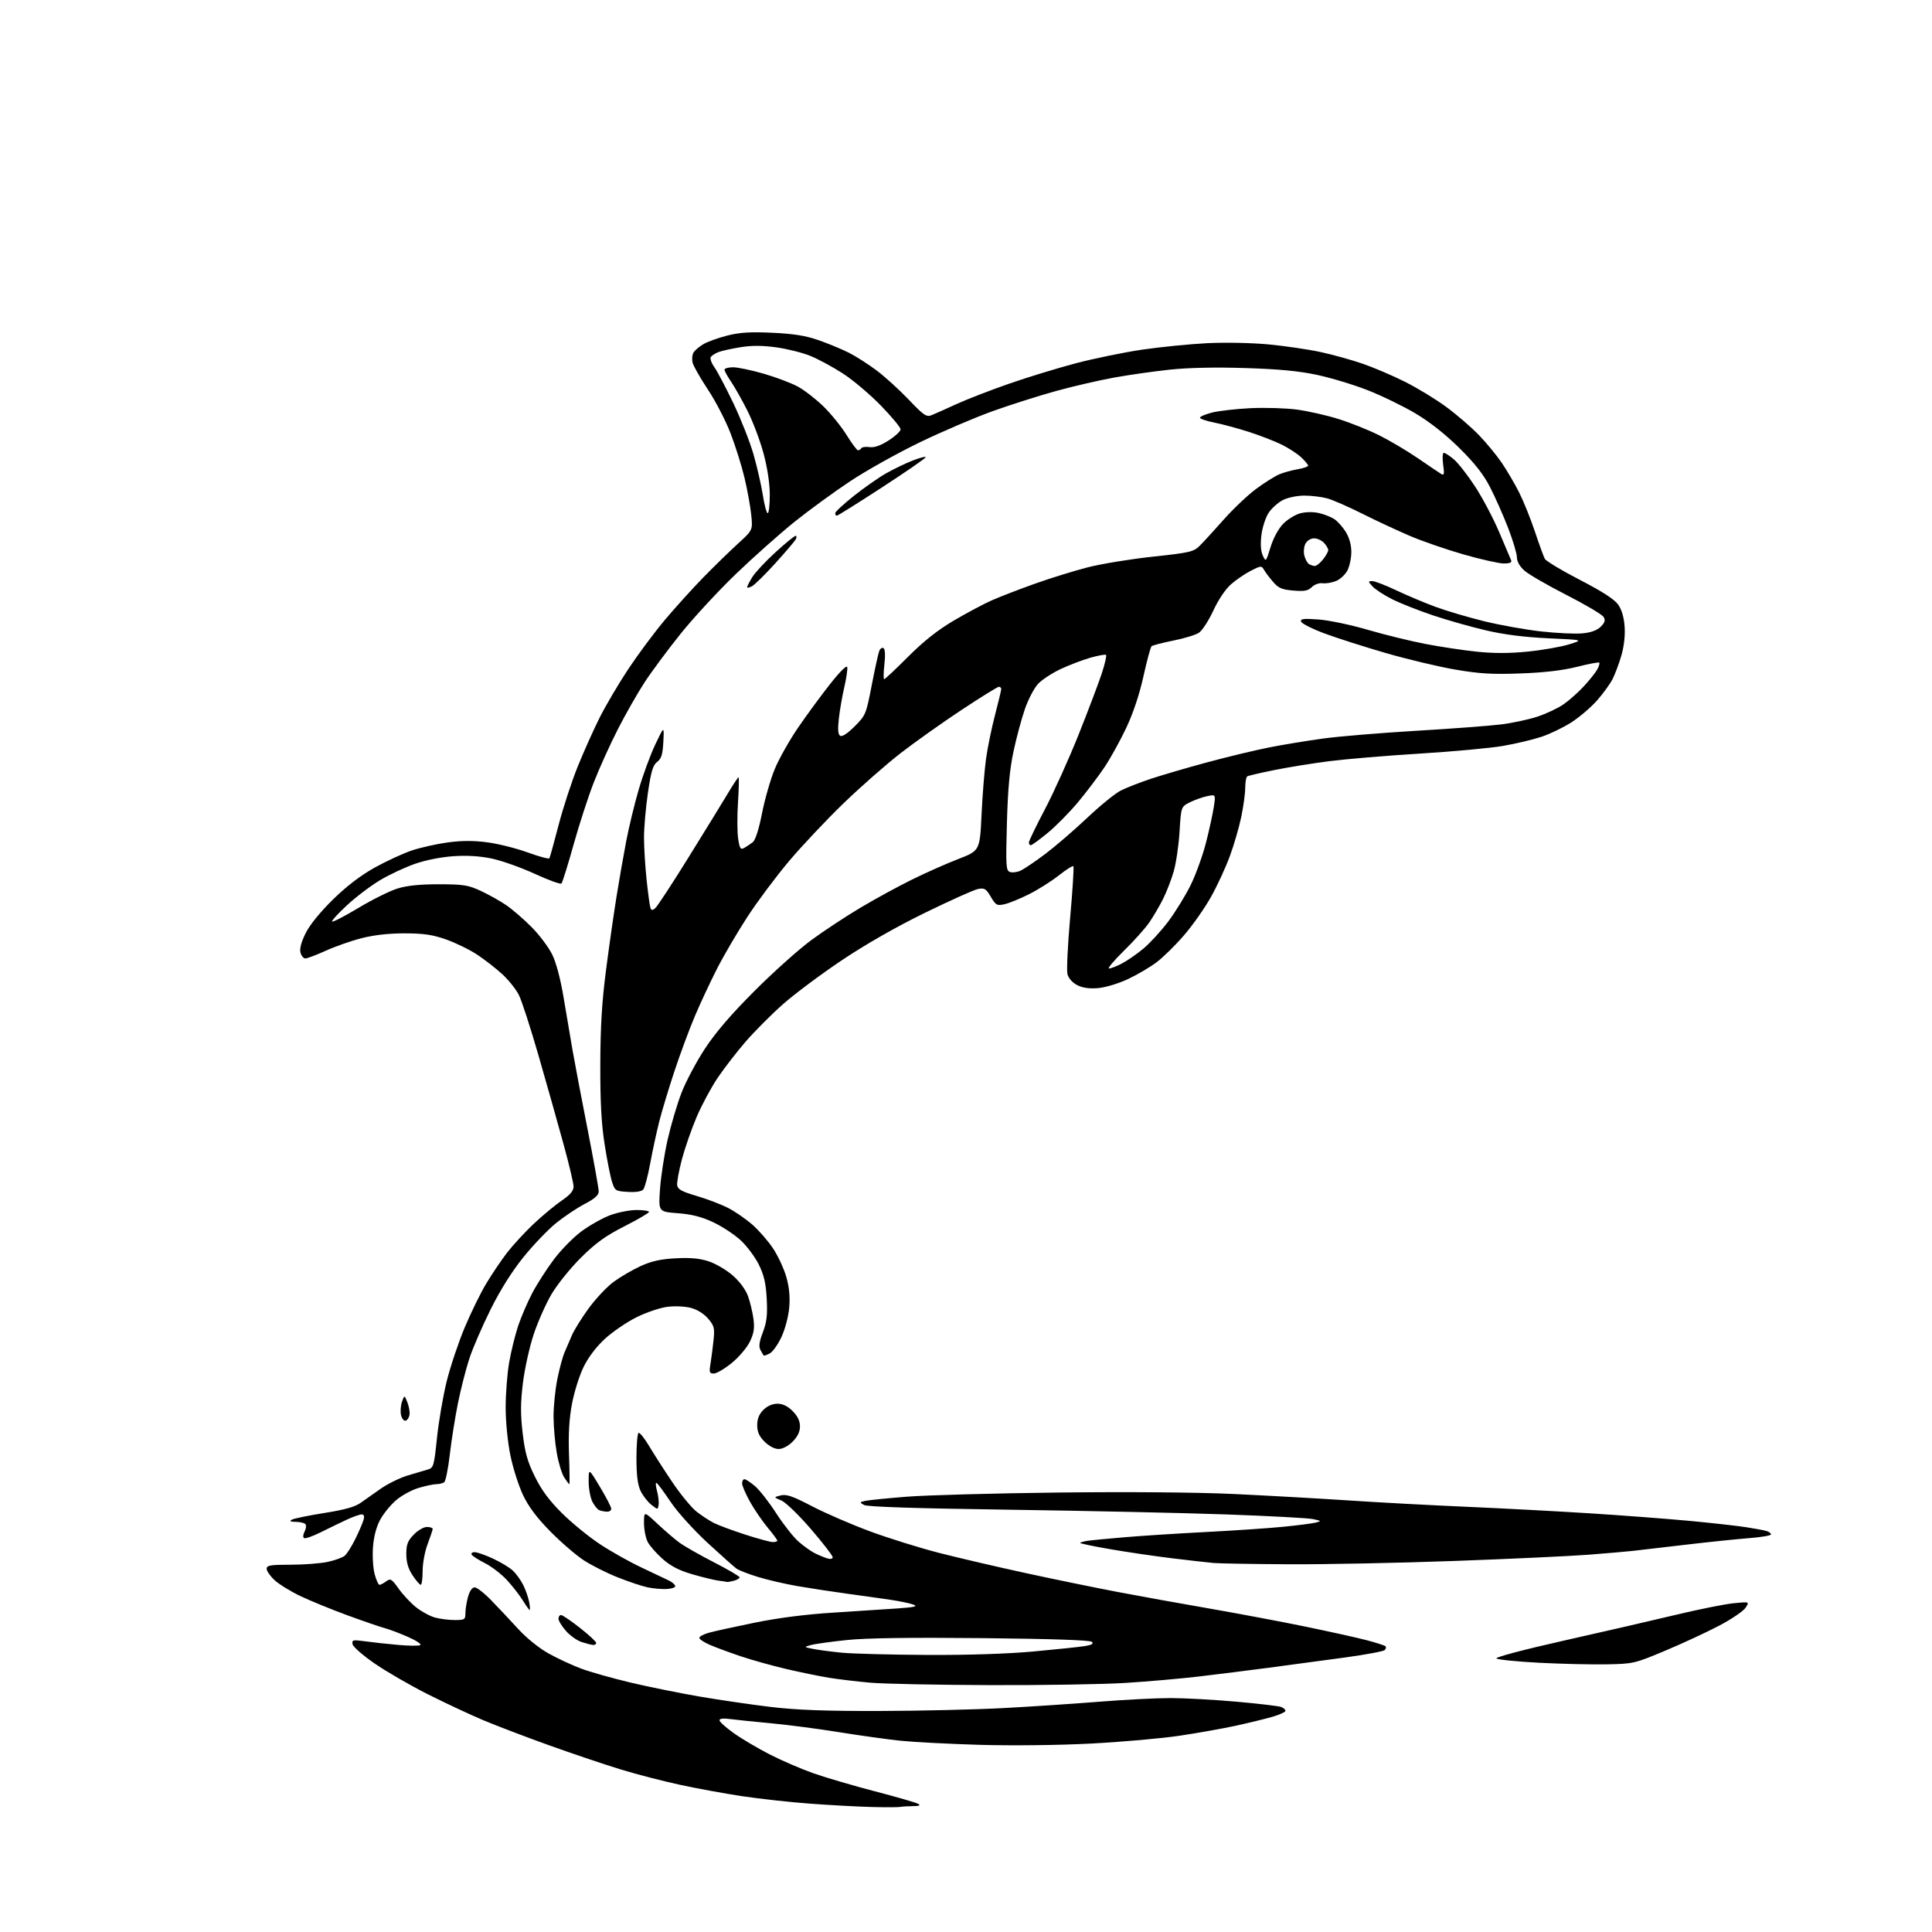<?xml version="1.0" encoding="UTF-8" standalone="no"?>
<svg 
  version="1.1" 
  xmlns="http://www.w3.org/2000/svg" 
  xmlns:xlink="http://www.w3.org/1999/xlink" 
  xmlns:svg="http://www.w3.org/2000/svg"
  xmlns:rdf="http://www.w3.org/1999/02/22-rdf-syntax-ns#"
  xmlns:cc="http://creativecommons.org/ns#"
  xmlns:dc="http://purl.org/dc/elements/1.1/"
  viewBox="0 0 768 768"
  width="768"
  height="768"
>
<style>svg {background-color: white; }</style>"
<path stroke="none" fill="black" fill-rule="evenodd" d="M357.83,718.28C357.10,718.44 352.00,718.45 346.50,718.31C341.00,718.17 329.98,717.57 322.00,716.98C314.02,716.39 301.88,715.05 295.00,714.01C288.12,712.97 277.10,710.96 270.50,709.53C263.90,708.11 253.32,705.38 247.00,703.46C240.68,701.53 227.85,697.22 218.50,693.86C209.15,690.51 197.22,685.96 192.00,683.76C186.78,681.56 176.88,676.92 170.00,673.46C163.12,669.99 153.68,664.54 149.01,661.33C144.34,658.12 140.36,654.65 140.16,653.61C139.83,651.87 140.24,651.78 145.15,652.45C148.09,652.86 154.00,653.50 158.28,653.88C162.56,654.27 166.52,654.30 167.08,653.95C167.64,653.60 165.49,652.16 162.30,650.75C159.11,649.33 154.93,647.75 153.00,647.23C151.07,646.71 144.32,644.39 138.00,642.07C131.68,639.75 123.30,636.32 119.39,634.45C115.47,632.58 110.86,629.74 109.14,628.13C107.41,626.52 106.00,624.48 106.00,623.60C106.00,622.25 107.46,622.00 115.45,622.00C120.65,622.00 127.29,621.50 130.20,620.89C133.12,620.28 136.22,619.14 137.09,618.37C137.97,617.60 139.84,614.62 141.26,611.74C142.68,608.86 144.13,605.49 144.49,604.25C144.94,602.69 144.71,602.00 143.76,602.00C143.00,602.00 140.38,602.92 137.94,604.05C135.50,605.18 130.86,607.43 127.63,609.04C124.41,610.65 121.37,611.73 120.88,611.43C120.38,611.12 120.45,610.02 121.04,608.92C121.62,607.84 121.82,606.52 121.49,605.98C121.15,605.44 119.45,604.99 117.69,604.97C115.43,604.95 114.94,604.69 116.00,604.09C116.83,603.63 122.61,602.44 128.86,601.45C136.98,600.17 141.11,599.01 143.36,597.40C145.09,596.16 148.76,593.58 151.53,591.66C154.30,589.75 159.02,587.45 162.03,586.54C165.04,585.64 168.62,584.58 169.98,584.18C172.35,583.50 172.53,582.91 173.72,571.48C174.41,564.89 176.16,554.77 177.59,549.00C179.03,543.23 182.22,533.69 184.68,527.81C187.14,521.93 190.99,514.06 193.24,510.31C195.48,506.56 199.22,501.02 201.54,498.00C203.87,494.98 208.64,489.80 212.14,486.50C215.65,483.20 220.66,479.05 223.26,477.27C226.66,474.96 228.00,473.37 228.00,471.69C228.00,470.39 226.22,462.85 224.04,454.92C221.87,446.99 217.44,431.27 214.19,420.00C210.95,408.73 207.37,397.68 206.23,395.46C205.10,393.23 202.16,389.56 199.70,387.29C197.25,385.03 192.77,381.54 189.76,379.54C186.75,377.54 181.18,374.81 177.39,373.47C171.96,371.56 168.47,371.04 160.91,371.02C154.66,371.01 148.70,371.67 143.82,372.92C139.69,373.97 133.26,376.22 129.52,377.92C125.78,379.61 122.12,381.00 121.38,381.00C120.64,381.00 119.77,379.93 119.44,378.62C119.05,377.07 119.79,374.37 121.54,370.87C123.19,367.58 127.41,362.40 132.43,357.50C137.87,352.18 143.45,347.93 149.06,344.82C153.70,342.25 160.34,339.20 163.80,338.04C167.27,336.89 173.68,335.46 178.05,334.87C183.66,334.12 188.31,334.11 193.86,334.86C198.19,335.44 205.38,337.25 209.85,338.89C214.32,340.52 218.16,341.55 218.39,341.18C218.61,340.80 220.26,334.88 222.04,328.02C223.82,321.15 227.25,310.66 229.66,304.70C232.07,298.74 236.01,289.96 238.41,285.18C240.82,280.41 245.91,271.77 249.73,266.00C253.56,260.23 260.08,251.45 264.23,246.50C268.39,241.55 275.32,233.89 279.64,229.47C283.96,225.06 290.14,219.03 293.37,216.09C299.25,210.73 299.25,210.73 298.62,204.61C298.27,201.25 297.08,194.68 295.97,190.00C294.87,185.32 292.37,177.35 290.42,172.29C288.47,167.22 284.42,159.38 281.41,154.87C278.41,150.36 275.67,145.55 275.33,144.18C274.99,142.81 275.16,140.97 275.71,140.10C276.26,139.22 278.03,137.73 279.64,136.79C281.25,135.84 285.48,134.32 289.03,133.41C294.00,132.14 298.17,131.87 307.00,132.28C315.59,132.68 320.27,133.43 325.50,135.26C329.35,136.61 334.76,138.86 337.51,140.25C340.27,141.65 345.22,144.82 348.52,147.30C351.81,149.77 357.54,154.99 361.25,158.88C367.13,165.06 368.27,165.84 370.24,165.07C371.48,164.58 375.89,162.62 380.03,160.71C384.17,158.81 393.62,155.14 401.03,152.56C408.44,149.98 420.44,146.31 427.69,144.40C434.95,142.49 446.80,140.06 454.04,138.99C461.28,137.93 472.89,136.78 479.85,136.42C487.12,136.06 497.58,136.27 504.43,136.92C510.99,137.55 520.27,138.92 525.05,139.96C529.84,141.00 537.29,143.07 541.62,144.56C545.96,146.05 553.53,149.28 558.46,151.75C563.39,154.21 570.81,158.73 574.96,161.80C579.11,164.86 584.92,169.87 587.87,172.93C590.83,175.99 594.93,180.97 596.99,184.00C599.04,187.03 602.15,192.32 603.89,195.78C605.63,199.23 608.44,206.21 610.14,211.28C611.83,216.35 613.61,221.23 614.08,222.13C614.56,223.03 620.81,226.79 627.98,230.49C636.79,235.03 641.73,238.22 643.21,240.29C644.65,242.31 645.54,245.32 645.81,249.05C646.07,252.60 645.58,256.92 644.52,260.58C643.58,263.80 642.00,268.03 641.01,269.97C640.02,271.91 637.25,275.72 634.86,278.43C632.47,281.14 627.90,285.05 624.70,287.12C621.50,289.18 616.10,291.79 612.69,292.91C609.29,294.03 602.45,295.65 597.50,296.51C592.55,297.37 577.70,298.74 564.50,299.56C551.30,300.37 535.10,301.73 528.50,302.57C521.90,303.41 512.03,305.00 506.56,306.11C501.10,307.21 496.26,308.34 495.81,308.62C495.37,308.89 495.00,310.91 495.00,313.10C495.00,315.29 494.30,320.48 493.44,324.64C492.58,328.79 490.53,335.86 488.88,340.34C487.23,344.83 483.86,352.12 481.38,356.55C478.90,360.98 474.09,367.83 470.68,371.77C467.28,375.72 462.35,380.57 459.73,382.54C457.10,384.51 451.95,387.53 448.29,389.25C444.56,390.99 439.34,392.56 436.47,392.79C432.96,393.08 430.33,392.70 428.18,391.59C426.28,390.61 424.75,388.87 424.33,387.23C423.95,385.73 424.44,375.58 425.41,364.68C426.39,353.78 426.96,344.62 426.68,344.34C426.39,344.06 423.78,345.71 420.88,348.00C417.97,350.30 412.65,353.66 409.05,355.47C405.45,357.27 401.04,359.07 399.26,359.45C396.29,360.10 395.84,359.85 393.86,356.48C391.95,353.25 391.34,352.88 388.74,353.40C387.12,353.73 377.63,357.99 367.65,362.87C356.17,368.48 343.99,375.44 334.50,381.81C326.25,387.35 315.78,395.17 311.24,399.19C306.69,403.21 300.05,409.88 296.47,414.00C292.90,418.12 287.86,424.63 285.28,428.46C282.71,432.28 278.95,439.26 276.95,443.96C274.94,448.66 272.30,456.24 271.08,460.80C269.87,465.37 269.02,470.03 269.19,471.17C269.43,472.80 271.08,473.70 277.00,475.43C281.12,476.64 286.75,478.79 289.50,480.21C292.25,481.63 296.59,484.64 299.15,486.89C301.71,489.15 305.38,493.37 307.31,496.28C309.24,499.19 311.59,504.22 312.53,507.46C313.70,511.47 314.09,515.35 313.75,519.57C313.46,523.13 312.17,528.13 310.72,531.30C309.33,534.34 307.21,537.35 306.01,538.00C304.81,538.64 303.71,539.01 303.56,538.83C303.42,538.65 302.84,537.66 302.29,536.63C301.55,535.26 301.81,533.38 303.24,529.63C304.79,525.59 305.12,522.77 304.79,516.39C304.47,510.19 303.74,506.98 301.67,502.75C300.18,499.71 296.91,495.33 294.41,493.02C291.91,490.72 286.99,487.48 283.47,485.84C278.86,483.68 274.95,482.69 269.41,482.27C261.73,481.69 261.73,481.69 262.37,472.60C262.73,467.59 264.09,458.77 265.40,453.00C266.71,447.23 269.19,438.86 270.90,434.41C272.62,429.96 276.80,422.08 280.19,416.91C284.41,410.46 290.63,403.22 299.93,393.92C307.39,386.44 317.55,377.35 322.50,373.71C327.45,370.08 336.21,364.29 341.97,360.87C347.72,357.44 356.89,352.43 362.34,349.74C367.79,347.04 376.13,343.33 380.87,341.50C389.50,338.16 389.50,338.16 390.18,323.83C390.55,315.95 391.36,305.90 391.98,301.50C392.60,297.10 394.21,289.30 395.55,284.16C396.90,279.02 398.00,274.41 398.00,273.91C398.00,273.41 397.58,273.00 397.08,273.00C396.57,273.00 389.93,277.11 382.33,282.14C374.72,287.17 363.82,294.90 358.10,299.32C352.39,303.74 342.12,312.76 335.30,319.35C328.47,325.95 318.69,336.33 313.56,342.42C308.43,348.52 301.01,358.45 297.08,364.50C293.15,370.55 287.74,379.77 285.07,385.00C282.40,390.23 278.40,398.77 276.19,404.00C273.98,409.23 270.32,419.10 268.06,425.94C265.80,432.78 263.08,441.78 262.03,445.94C260.98,450.10 259.38,457.55 258.46,462.50C257.55,467.45 256.32,472.08 255.74,472.80C255.06,473.63 252.86,473.99 249.59,473.80C244.69,473.51 244.45,473.36 243.29,469.80C242.63,467.76 241.29,461.01 240.33,454.80C239.05,446.60 238.59,437.88 238.63,423.00C238.68,407.94 239.29,397.99 240.92,385.50C242.13,376.15 244.00,363.10 245.06,356.50C246.12,349.90 247.86,339.97 248.92,334.43C249.97,328.89 252.21,319.63 253.90,313.86C255.58,308.09 258.54,300.02 260.49,295.93C264.02,288.50 264.02,288.50 263.69,294.86C263.42,299.92 262.92,301.56 261.24,302.86C259.54,304.17 258.81,306.61 257.56,315.13C256.70,320.97 256.00,328.98 256.00,332.92C256.00,336.86 256.47,344.45 257.04,349.79C257.61,355.13 258.29,360.11 258.55,360.86C258.92,361.94 259.33,361.97 260.47,361.02C261.27,360.36 267.27,351.20 273.80,340.66C280.34,330.12 287.37,318.69 289.42,315.25C291.47,311.81 293.34,309.00 293.58,309.00C293.82,309.00 293.72,313.42 293.37,318.83C293.01,324.24 293.04,330.76 293.42,333.33C294.02,337.32 294.37,337.87 295.81,337.08C296.74,336.56 298.26,335.55 299.20,334.82C300.29,333.97 301.63,329.81 302.93,323.22C304.05,317.56 306.34,309.63 308.02,305.60C309.70,301.57 313.87,294.18 317.29,289.19C320.70,284.20 326.43,276.42 330.00,271.89C334.00,266.83 336.62,264.26 336.80,265.21C336.96,266.06 336.44,269.62 335.63,273.13C334.81,276.63 333.84,282.25 333.46,285.62C332.97,290.01 333.12,291.95 334.00,292.50C334.76,292.97 336.91,291.56 339.73,288.75C344.13,284.35 344.29,283.94 346.53,272.37C347.79,265.84 349.14,259.72 349.52,258.76C349.90,257.80 350.66,257.29 351.22,257.64C351.84,258.02 351.97,260.52 351.56,264.13C351.20,267.36 351.16,270.00 351.48,270.00C351.79,270.00 356.09,265.97 361.01,261.04C367.26,254.79 372.78,250.43 379.24,246.63C384.33,243.64 391.11,240.03 394.31,238.62C397.50,237.21 405.15,234.26 411.31,232.06C417.46,229.86 426.92,226.93 432.32,225.54C437.72,224.16 449.36,222.24 458.19,221.29C472.97,219.71 474.46,219.36 476.88,216.97C478.32,215.55 482.63,210.85 486.45,206.54C490.27,202.23 496.10,196.71 499.41,194.28C502.72,191.84 506.84,189.26 508.56,188.54C510.29,187.82 513.57,186.91 515.85,186.53C518.13,186.14 520.00,185.50 520.00,185.10C520.00,184.70 518.76,183.21 517.25,181.79C515.74,180.38 512.25,178.10 509.50,176.75C506.75,175.39 500.90,173.12 496.50,171.70C492.10,170.29 485.91,168.62 482.75,167.99C479.59,167.37 477.00,166.49 477.00,166.05C477.00,165.60 479.14,164.69 481.75,164.01C484.36,163.34 491.23,162.55 497.01,162.26C502.79,161.98 511.14,162.23 515.55,162.82C519.97,163.41 527.39,165.09 532.04,166.55C536.69,168.00 543.92,170.89 548.09,172.96C552.27,175.03 559.23,179.15 563.56,182.11C567.89,185.08 572.08,187.90 572.87,188.39C574.07,189.13 574.21,188.51 573.67,184.64C573.32,182.07 573.44,180.00 573.94,180.00C574.44,180.00 576.23,181.16 577.91,182.58C579.60,184.00 583.39,188.84 586.33,193.33C589.27,197.82 593.60,206.00 595.94,211.50C598.29,217.00 600.43,222.06 600.71,222.75C601.05,223.60 600.14,224.00 597.82,224.00C595.95,224.00 588.81,222.40 581.96,220.45C575.11,218.49 565.42,215.15 560.43,213.02C555.44,210.89 546.89,206.90 541.43,204.16C535.97,201.41 529.70,198.68 527.50,198.09C525.30,197.50 521.25,197.01 518.50,197.01C515.73,197.00 511.95,197.78 510.02,198.75C508.11,199.71 505.55,201.99 504.34,203.80C503.12,205.62 501.82,209.59 501.44,212.63C500.99,216.27 501.17,219.07 501.98,220.83C503.19,223.46 503.24,223.42 505.07,217.47C506.19,213.86 508.19,210.16 510.08,208.23C511.81,206.46 514.86,204.58 516.86,204.05C519.03,203.47 522.03,203.43 524.27,203.94C526.35,204.41 529.11,205.50 530.41,206.35C531.71,207.20 533.76,209.50 534.97,211.45C536.36,213.70 537.17,216.62 537.17,219.39C537.17,221.80 536.48,225.11 535.63,226.75C534.79,228.38 532.76,230.27 531.14,230.94C529.51,231.62 527.09,232.02 525.75,231.85C524.37,231.67 522.53,232.32 521.48,233.37C520.00,234.85 518.56,235.13 514.15,234.76C509.60,234.39 508.22,233.80 506.08,231.32C504.66,229.67 503.03,227.52 502.47,226.53C501.48,224.82 501.23,224.84 497.24,226.88C494.94,228.05 491.39,230.47 489.35,232.26C487.13,234.20 484.31,238.40 482.30,242.75C480.45,246.73 477.88,250.69 476.58,251.54C475.29,252.39 470.69,253.79 466.36,254.65C462.04,255.52 458.17,256.53 457.76,256.90C457.36,257.27 455.90,262.67 454.52,268.91C452.91,276.18 450.44,283.55 447.63,289.49C445.22,294.58 441.32,301.62 438.96,305.12C436.60,308.63 431.93,314.79 428.58,318.82C425.24,322.84 419.80,328.36 416.50,331.07C413.21,333.78 410.17,336.00 409.75,336.00C409.34,336.00 409.00,335.50 409.00,334.89C409.00,334.29 411.88,328.32 415.40,321.64C418.91,314.97 424.93,301.62 428.77,292.00C432.61,282.38 436.75,271.43 437.98,267.69C439.20,263.94 439.97,260.63 439.68,260.34C439.39,260.05 436.53,260.57 433.32,261.49C430.12,262.42 424.80,264.45 421.50,266.02C418.20,267.58 414.24,270.18 412.70,271.79C411.16,273.40 408.79,277.89 407.44,281.77C406.09,285.66 404.04,293.26 402.89,298.67C401.36,305.80 400.64,313.64 400.26,327.23C399.79,344.21 399.90,346.02 401.43,346.61C402.37,346.97 404.28,346.74 405.68,346.10C407.08,345.46 411.51,342.47 415.52,339.45C419.53,336.43 427.01,329.99 432.15,325.13C437.29,320.27 443.30,315.38 445.50,314.27C447.70,313.16 453.06,311.06 457.40,309.61C461.75,308.16 471.87,305.20 479.90,303.03C487.93,300.86 499.02,298.19 504.54,297.11C510.06,296.02 519.74,294.43 526.04,293.57C532.34,292.71 548.98,291.33 563.00,290.50C577.02,289.67 592.15,288.53 596.62,287.98C601.09,287.43 607.59,286.04 611.07,284.90C614.55,283.76 619.23,281.56 621.47,280.02C623.71,278.48 627.40,275.21 629.66,272.75C631.92,270.30 634.31,267.29 634.97,266.06C635.62,264.83 635.97,263.63 635.73,263.39C635.49,263.16 631.51,263.91 626.90,265.07C621.25,266.50 613.92,267.36 604.50,267.70C593.20,268.12 588.18,267.83 578.50,266.17C571.90,265.04 559.46,262.08 550.87,259.59C542.27,257.10 531.28,253.59 526.45,251.78C521.62,249.98 517.46,247.87 517.20,247.11C516.83,245.98 518.10,245.82 524.12,246.25C528.18,246.54 536.95,248.38 543.61,250.33C550.27,252.28 560.61,254.82 566.59,255.97C572.57,257.13 581.85,258.52 587.21,259.07C593.90,259.76 600.27,259.74 607.45,259.00C613.22,258.42 620.54,257.13 623.72,256.15C629.50,254.37 629.50,254.37 615.50,253.73C606.16,253.30 597.95,252.27 590.85,250.62C585.00,249.26 575.47,246.57 569.68,244.63C563.89,242.69 556.53,239.78 553.33,238.16C550.12,236.54 546.64,234.27 545.60,233.11C543.78,231.10 543.78,231.00 545.51,231.00C546.51,231.00 550.74,232.62 554.91,234.61C559.09,236.59 566.10,239.55 570.50,241.18C574.90,242.81 583.69,245.41 590.02,246.96C596.36,248.51 606.59,250.34 612.76,251.02C618.93,251.70 626.27,252.04 629.07,251.77C632.48,251.44 634.88,250.56 636.32,249.12C637.98,247.46 638.24,246.58 637.44,245.24C636.87,244.28 630.23,240.35 622.69,236.50C615.14,232.65 607.63,228.30 605.99,226.84C604.10,225.16 603.00,223.21 603.00,221.55C603.00,220.11 601.42,214.84 599.50,209.85C597.57,204.86 594.33,197.56 592.31,193.64C589.67,188.51 586.20,184.10 580.01,178.00C574.47,172.54 568.23,167.63 562.53,164.26C557.66,161.38 549.14,157.25 543.59,155.08C538.04,152.91 529.00,150.18 523.50,149.01C516.31,147.48 508.25,146.71 494.83,146.30C482.84,145.93 472.10,146.17 464.83,146.96C458.60,147.63 448.77,149.03 443.00,150.07C437.23,151.10 426.87,153.49 419.99,155.38C413.12,157.27 401.64,160.91 394.49,163.48C387.35,166.05 374.30,171.64 365.50,175.90C356.70,180.16 344.31,187.08 337.98,191.29C331.64,195.49 321.72,202.72 315.93,207.36C310.15,212.00 299.66,221.32 292.63,228.07C285.60,234.82 275.67,245.56 270.57,251.92C265.46,258.29 259.01,266.98 256.23,271.24C253.46,275.49 248.67,283.88 245.61,289.88C242.54,295.87 238.23,305.40 236.03,311.05C233.83,316.69 230.20,327.88 227.96,335.91C225.72,343.93 223.57,350.82 223.19,351.21C222.80,351.60 218.04,349.87 212.62,347.38C207.19,344.88 199.54,342.16 195.62,341.32C190.86,340.31 185.78,339.98 180.30,340.35C175.48,340.67 169.17,341.91 165.00,343.37C161.09,344.73 154.88,347.63 151.19,349.82C147.51,352.00 141.57,356.49 138.00,359.79C134.42,363.09 131.74,366.03 132.02,366.33C132.31,366.63 137.02,364.19 142.50,360.90C147.97,357.62 154.93,354.16 157.97,353.21C161.79,352.03 166.90,351.50 174.50,351.51C184.30,351.53 186.12,351.82 191.22,354.19C194.36,355.66 198.92,358.23 201.35,359.89C203.77,361.56 208.28,365.47 211.36,368.58C214.44,371.68 218.12,376.58 219.52,379.46C221.10,382.69 222.84,389.25 224.05,396.60C225.14,403.14 226.73,412.55 227.60,417.50C228.46,422.45 231.16,436.62 233.59,449.00C236.02,461.38 238.00,472.44 238.00,473.58C238.00,475.10 236.47,476.47 232.43,478.58C229.36,480.19 224.24,483.62 221.03,486.21C217.83,488.80 212.01,494.87 208.10,499.71C203.52,505.38 198.88,512.75 195.03,520.50C191.74,527.10 187.95,535.88 186.59,540.00C185.24,544.12 183.20,552.07 182.07,557.65C180.93,563.24 179.47,572.46 178.81,578.15C178.16,583.84 177.15,588.83 176.56,589.23C175.98,589.64 174.57,589.98 173.43,589.98C172.29,589.99 169.12,590.66 166.39,591.48C163.65,592.29 159.63,594.48 157.46,596.35C155.28,598.21 152.43,601.71 151.13,604.12C149.60,606.93 148.58,610.82 148.27,615.00C148.00,618.58 148.29,623.41 148.93,625.75C149.56,628.09 150.42,630.00 150.85,630.00C151.27,630.00 152.47,629.38 153.51,628.61C155.24,627.35 155.69,627.61 158.48,631.54C160.17,633.92 163.28,637.24 165.40,638.92C167.51,640.60 170.87,642.43 172.87,642.98C174.87,643.54 178.41,643.99 180.75,643.99C184.72,644.00 185.00,643.82 185.01,641.25C185.01,639.74 185.48,636.81 186.05,634.75C186.70,632.41 187.70,631.00 188.70,631.00C189.58,631.00 192.60,633.37 195.40,636.27C198.21,639.17 203.01,644.27 206.07,647.62C209.30,651.15 214.33,655.20 218.07,657.28C221.61,659.25 227.43,661.95 231.00,663.29C234.57,664.63 243.37,667.11 250.54,668.82C257.71,670.52 270.08,673.03 278.04,674.40C285.99,675.76 298.80,677.63 306.50,678.55C316.77,679.77 328.27,680.19 349.69,680.14C365.75,680.10 387.80,679.58 398.69,679.00C409.59,678.42 426.75,677.28 436.83,676.47C446.91,675.66 459.73,675.01 465.33,675.01C470.92,675.02 482.70,675.66 491.50,676.45C500.30,677.23 508.29,678.17 509.25,678.54C510.21,678.91 511.00,679.60 511.00,680.08C511.00,680.55 508.64,681.63 505.75,682.47C502.86,683.30 496.31,684.90 491.18,686.02C486.06,687.13 475.96,688.93 468.75,690.00C461.54,691.07 445.71,692.47 433.57,693.10C420.81,693.76 402.22,693.97 389.50,693.60C377.40,693.25 363.23,692.51 358.00,691.97C352.77,691.43 341.75,689.89 333.50,688.56C325.25,687.23 313.10,685.64 306.50,685.03C299.90,684.42 292.59,683.67 290.25,683.35C287.56,682.98 286.00,683.16 286.00,683.83C286.00,684.41 288.51,686.69 291.58,688.88C294.64,691.08 301.06,694.88 305.83,697.34C310.60,699.79 318.49,703.20 323.36,704.91C328.23,706.62 339.25,709.85 347.84,712.09C356.42,714.32 364.14,716.56 364.98,717.05C366.07,717.69 365.46,717.95 362.83,717.97C360.81,717.99 358.56,718.13 357.83,718.28zM393.50,669.86C372.60,669.79 351.23,669.35 346.00,668.90C340.77,668.44 333.35,667.55 329.50,666.93C325.65,666.30 318.00,664.73 312.50,663.44C307.00,662.16 298.91,659.89 294.52,658.42C290.13,656.94 284.61,654.91 282.27,653.90C279.92,652.89 278.00,651.63 278.00,651.08C278.00,650.54 279.69,649.62 281.75,649.05C283.81,648.47 292.02,646.67 300.00,645.04C309.49,643.11 320.38,641.72 331.50,641.03C340.85,640.44 352.32,639.69 357.00,639.36C363.62,638.89 364.97,638.56 363.09,637.85C361.77,637.35 357.72,636.50 354.09,635.96C350.47,635.42 342.60,634.31 336.60,633.50C330.61,632.68 321.73,631.32 316.86,630.48C312.00,629.63 304.98,628.00 301.27,626.85C297.55,625.71 293.74,624.23 292.80,623.57C291.86,622.91 286.65,618.27 281.22,613.26C275.74,608.19 269.26,601.02 266.64,597.10C264.04,593.23 261.52,589.82 261.04,589.52C260.55,589.22 260.60,590.58 261.14,592.54C261.68,594.51 261.98,597.03 261.81,598.16C261.50,600.20 261.50,600.20 258.88,598.13C257.43,596.99 255.52,594.51 254.63,592.63C253.48,590.20 253.00,586.40 253.00,579.66C253.00,574.41 253.37,569.89 253.82,569.61C254.27,569.33 256.16,571.67 258.02,574.80C259.88,577.94 264.06,584.44 267.31,589.26C270.56,594.07 274.86,599.30 276.86,600.87C278.86,602.44 281.94,604.46 283.69,605.36C285.45,606.26 291.06,608.35 296.15,610.00C301.25,611.65 306.22,613.00 307.21,613.00C308.19,613.00 309.00,612.74 309.00,612.43C309.00,612.12 307.25,609.75 305.11,607.18C302.97,604.61 299.82,599.99 298.11,596.92C296.40,593.85 295.00,590.59 295.00,589.67C295.00,588.75 295.42,588.00 295.92,588.00C296.43,588.00 298.31,589.23 300.10,590.74C301.89,592.24 305.68,597.09 308.53,601.51C311.39,605.93 315.36,610.99 317.37,612.75C319.38,614.52 322.26,616.59 323.76,617.35C325.27,618.12 327.51,619.06 328.75,619.44C330.17,619.88 331.00,619.72 331.00,619.00C331.00,618.38 327.11,613.35 322.35,607.82C317.53,602.22 312.33,597.20 310.60,596.47C307.50,595.17 307.50,595.17 310.34,594.45C312.63,593.88 315.08,594.73 322.89,598.80C328.23,601.58 338.65,606.08 346.05,608.81C353.45,611.54 365.80,615.38 373.50,617.35C381.20,619.32 396.73,622.94 408.00,625.38C419.27,627.83 435.70,631.20 444.50,632.87C453.30,634.54 469.73,637.51 481.00,639.46C492.27,641.42 509.38,644.64 519.00,646.62C528.62,648.61 539.57,651.03 543.32,652.02C547.07,653.00 550.42,654.08 550.75,654.42C551.09,654.76 550.95,655.44 550.43,655.94C549.92,656.44 542.75,657.77 534.50,658.90C526.25,660.03 512.75,661.84 504.50,662.93C496.25,664.02 483.65,665.60 476.50,666.44C469.35,667.28 456.30,668.43 447.50,668.98C438.70,669.54 414.40,669.93 393.50,669.86zM638.50,661.60C632.45,661.71 620.35,661.42 611.61,660.96C602.87,660.50 595.33,659.73 594.85,659.25C594.36,658.76 606.03,655.68 621.74,652.15C637.01,648.73 656.92,644.14 666.00,641.96C675.08,639.78 685.42,637.70 688.98,637.33C695.46,636.67 695.46,636.67 693.91,639.08C693.06,640.41 688.34,643.62 683.43,646.21C678.52,648.80 668.88,653.27 662.00,656.15C649.71,661.31 649.32,661.40 638.50,661.60zM368.50,657.86C384.87,657.94 400.58,657.43 410.91,656.48C419.94,655.65 429.08,654.69 431.22,654.35C433.95,653.91 434.81,653.41 434.07,652.67C433.38,651.98 418.39,651.47 390.64,651.18C361.98,650.89 344.53,651.13 336.72,651.93C330.38,652.59 323.90,653.49 322.34,653.93C319.50,654.73 319.50,654.73 323.33,655.49C325.44,655.91 330.61,656.58 334.83,656.99C339.05,657.39 354.20,657.78 368.50,657.86zM235.75,653.90C235.06,653.84 233.02,653.32 231.22,652.74C229.41,652.17 226.60,650.17 224.97,648.31C223.34,646.45 222.00,644.27 222.00,643.47C222.00,642.66 222.46,642.00 223.02,642.00C223.58,642.00 226.96,644.29 230.52,647.09C234.08,649.89 237.00,652.59 237.00,653.09C237.00,653.59 236.44,653.95 235.75,653.90zM210.56,640.00C210.34,640.00 209.13,638.31 207.86,636.25C206.59,634.19 203.76,630.55 201.57,628.16C199.37,625.77 195.46,622.74 192.86,621.43C190.27,620.11 187.86,618.58 187.51,618.02C187.17,617.46 187.70,617.00 188.69,617.01C189.69,617.02 192.97,618.17 196.00,619.58C199.03,620.98 202.56,623.12 203.85,624.32C205.14,625.52 206.99,628.08 207.95,630.00C208.92,631.92 209.99,634.96 210.33,636.75C210.67,638.54 210.77,640.00 210.56,640.00zM265.00,631.66C263.07,631.75 259.70,631.46 257.50,631.01C255.30,630.55 249.94,628.77 245.59,627.04C241.24,625.31 235.16,622.26 232.09,620.26C229.01,618.26 223.04,613.11 218.81,608.82C213.48,603.42 210.14,598.98 207.96,594.41C206.22,590.78 203.95,583.68 202.91,578.65C201.81,573.29 201.02,565.36 201.01,559.50C201.01,554.00 201.64,545.89 202.42,541.47C203.19,537.06 204.81,530.53 206.00,526.97C207.20,523.41 209.71,517.58 211.59,514.00C213.47,510.43 217.34,504.40 220.19,500.61C223.03,496.83 227.99,491.79 231.21,489.43C234.42,487.06 239.53,484.20 242.56,483.06C245.59,481.93 250.31,481.00 253.04,481.00C255.77,481.00 258.00,481.34 258.00,481.75C257.99,482.16 253.61,484.73 248.26,487.45C240.69,491.30 236.83,494.08 230.92,499.95C226.74,504.10 221.47,510.65 219.21,514.50C216.95,518.35 213.76,525.55 212.12,530.50C210.48,535.45 208.57,544.09 207.88,549.69C206.90,557.58 206.88,562.09 207.76,569.65C208.68,577.46 209.65,580.95 212.62,586.96C215.27,592.35 218.35,596.50 223.41,601.53C227.31,605.40 234.10,610.94 238.50,613.84C242.90,616.75 250.32,620.92 255.00,623.11C259.68,625.31 264.59,627.64 265.93,628.30C267.27,628.96 268.39,629.95 268.43,630.50C268.47,631.05 266.93,631.57 265.00,631.66zM167.25,629.99C166.84,629.98 165.38,628.29 164.02,626.24C162.28,623.61 161.53,621.11 161.52,617.82C161.50,613.98 162.03,612.58 164.44,610.07C166.06,608.37 168.41,607.00 169.69,607.00C170.96,607.00 172.00,607.34 172.00,607.75C172.00,608.16 171.10,610.87 170.00,613.76C168.88,616.70 168.00,621.44 168.00,624.51C168.00,627.53 167.66,629.99 167.25,629.99zM289.00,628.84C288.73,628.76 287.15,628.52 285.50,628.31C283.85,628.09 279.22,626.96 275.21,625.80C269.98,624.28 266.66,622.57 263.43,619.73C260.96,617.55 258.27,614.49 257.47,612.94C256.66,611.38 256.00,607.99 256.00,605.40C256.00,600.71 256.00,600.71 261.25,605.64C264.14,608.35 268.07,611.74 270.00,613.16C271.93,614.59 278.11,618.12 283.75,621.01C289.39,623.90 294.00,626.61 294.00,627.02C294.00,627.43 292.99,628.04 291.75,628.37C290.51,628.70 289.27,628.91 289.00,628.84zM512.00,621.82C497.98,621.74 484.70,621.51 482.50,621.32C480.30,621.13 472.88,620.29 466.00,619.45C459.12,618.62 447.98,616.98 441.24,615.81C434.49,614.65 429.15,613.52 429.36,613.30C429.58,613.09 430.82,612.74 432.13,612.52C433.43,612.31 440.12,611.66 447.00,611.08C453.88,610.49 468.50,609.56 479.50,608.99C490.50,608.43 504.23,607.50 510.00,606.93C515.77,606.36 521.62,605.61 523.00,605.26C525.37,604.65 525.31,604.58 522.00,603.87C520.08,603.45 504.55,602.62 487.50,602.01C470.45,601.41 431.52,600.56 400.98,600.13C363.87,599.61 344.81,598.99 343.49,598.26C341.62,597.21 341.64,597.13 344.01,596.61C345.38,596.31 352.80,595.57 360.50,594.96C368.20,594.35 395.20,593.60 420.50,593.31C448.36,592.98 475.96,593.21 490.50,593.89C503.70,594.51 524.17,595.66 536.00,596.44C547.83,597.23 568.98,598.37 583.00,598.97C597.02,599.58 619.08,600.75 632.00,601.57C644.92,602.39 662.70,603.74 671.50,604.56C680.30,605.39 690.42,606.51 694.00,607.07C697.58,607.62 701.29,608.31 702.25,608.60C703.21,608.90 704.00,609.50 704.00,609.95C704.00,610.40 700.06,611.07 695.25,611.44C690.44,611.81 679.08,612.99 670.00,614.06C660.92,615.13 651.48,616.23 649.00,616.51C646.52,616.78 638.65,617.47 631.50,618.02C624.35,618.58 600.27,619.70 578.00,620.51C555.73,621.32 526.02,621.91 512.00,621.82zM241.25,600.92C240.29,600.88 238.93,600.61 238.23,600.33C237.53,600.05 236.29,598.53 235.48,596.96C234.67,595.39 234.00,591.73 234.00,588.85C234.00,583.59 234.00,583.59 238.48,591.05C240.95,595.15 242.97,599.06 242.98,599.75C242.99,600.44 242.21,600.96 241.25,600.92zM226.33,590.00C226.17,590.00 225.26,588.81 224.31,587.35C223.35,585.89 222.01,581.50 221.33,577.60C220.64,573.69 220.06,567.22 220.04,563.21C220.02,559.20 220.70,552.45 221.55,548.21C222.41,543.97 223.71,539.15 224.46,537.50C225.20,535.85 226.48,532.87 227.30,530.88C228.12,528.89 231.11,524.08 233.93,520.19C236.76,516.30 241.26,511.51 243.93,509.55C246.60,507.59 251.42,504.78 254.64,503.30C259.00,501.31 262.59,500.51 268.63,500.19C274.52,499.88 278.16,500.22 281.80,501.43C284.57,502.35 288.87,504.89 291.34,507.07C294.08,509.48 296.44,512.70 297.36,515.27C298.20,517.60 299.16,521.66 299.51,524.29C300.00,528.02 299.68,530.04 298.06,533.37C296.92,535.73 293.68,539.53 290.86,541.83C288.04,544.12 284.84,546.00 283.76,546.00C282.03,546.00 281.86,545.53 282.41,542.25C282.75,540.19 283.30,536.00 283.62,532.95C284.15,527.95 283.95,527.09 281.53,524.22C279.91,522.30 277.22,520.60 274.73,519.93C272.38,519.29 268.33,519.10 265.29,519.48C262.37,519.85 256.84,521.72 253.00,523.64C249.16,525.56 243.55,529.38 240.53,532.14C237.09,535.29 233.92,539.45 232.01,543.33C230.34,546.72 228.26,553.33 227.38,558.00C226.26,563.90 225.90,570.09 226.19,578.25C226.42,584.71 226.48,590.00 226.33,590.00zM309.50,576.00C307.90,576.00 305.69,574.84 303.92,573.08C301.77,570.92 301.00,569.20 301.00,566.53C301.00,564.02 301.75,562.16 303.45,560.45C305.01,558.90 307.05,558.00 309.03,558.00C311.15,558.00 313.09,558.94 315.08,560.92C317.07,562.92 318.00,564.85 318.00,567.00C318.00,569.15 317.07,571.08 315.08,573.08C313.31,574.84 311.10,576.00 309.50,576.00zM161.29,564.74C160.62,564.96 159.79,564.00 159.44,562.61C159.09,561.22 159.25,558.83 159.78,557.29C160.76,554.50 160.76,554.50 161.93,557.43C162.57,559.05 162.96,561.26 162.80,562.36C162.63,563.45 161.95,564.52 161.29,564.74zM440.84,385.00C441.52,385.00 443.76,384.14 445.82,383.09C447.88,382.04 451.73,379.39 454.39,377.20C457.04,375.00 461.53,370.12 464.37,366.35C467.20,362.58 471.21,356.07 473.29,351.87C475.36,347.67 478.12,340.02 479.43,334.87C480.74,329.72 482.13,323.31 482.53,320.64C483.26,315.78 483.26,315.78 479.88,316.48C478.02,316.86 474.93,317.97 473.00,318.93C469.50,320.69 469.50,320.69 468.89,330.60C468.56,336.06 467.50,343.20 466.55,346.47C465.60,349.74 463.68,354.68 462.28,357.46C460.88,360.23 458.45,364.37 456.88,366.66C455.31,368.96 450.78,374.02 446.81,377.91C442.84,381.81 440.15,385.00 440.84,385.00zM298.93,233.04C297.87,233.61 297.00,233.77 297.00,233.40C297.00,233.04 297.93,231.23 299.07,229.38C300.21,227.54 304.36,223.10 308.28,219.52C312.21,215.93 315.80,213.00 316.26,213.00C316.72,213.00 316.74,213.65 316.29,214.44C315.85,215.24 312.19,219.51 308.17,223.95C304.15,228.38 299.99,232.47 298.93,233.04zM522.68,224.98C523.33,224.99 524.79,223.81 525.93,222.37C527.07,220.92 528.00,219.26 528.00,218.69C528.00,218.12 527.26,216.83 526.35,215.83C525.43,214.82 523.65,214.00 522.38,214.00C521.06,214.00 519.59,214.90 518.95,216.09C518.33,217.24 518.13,219.38 518.49,220.83C518.86,222.29 519.69,223.82 520.33,224.22C520.97,224.63 522.03,224.98 522.68,224.98zM332.65,205.00C332.29,205.00 332.00,204.56 332.00,204.01C332.00,203.47 335.33,200.38 339.40,197.14C343.48,193.90 349.21,189.88 352.15,188.21C355.09,186.53 359.86,184.23 362.75,183.09C365.64,181.96 367.98,181.36 367.96,181.76C367.94,182.17 360.14,187.56 350.61,193.75C341.09,199.94 333.01,205.00 332.65,205.00zM305.18,204.00C305.63,204.00 306.00,200.74 306.00,196.75C306.00,192.20 305.07,186.06 303.53,180.28C302.17,175.22 299.29,167.57 297.12,163.28C294.96,159.00 292.02,153.79 290.60,151.71C289.17,149.62 288.00,147.48 288.00,146.96C288.00,146.43 289.52,146.00 291.39,146.00C293.25,146.00 298.75,147.15 303.62,148.56C308.48,149.97 314.59,152.28 317.20,153.70C319.80,155.12 324.39,158.68 327.38,161.60C330.37,164.52 334.50,169.63 336.55,172.96C338.61,176.28 340.64,179.00 341.08,179.00C341.52,179.00 342.11,178.63 342.40,178.17C342.68,177.71 344.17,177.51 345.71,177.73C347.60,177.99 350.03,177.14 353.25,175.08C355.86,173.41 358.00,171.42 358.00,170.67C358.00,169.91 354.47,165.66 350.17,161.23C345.86,156.80 339.07,151.06 335.08,148.48C331.09,145.90 325.26,142.75 322.14,141.48C319.02,140.21 312.94,138.68 308.63,138.08C303.19,137.32 298.86,137.30 294.43,138.01C290.92,138.57 286.96,139.45 285.62,139.95C284.29,140.46 282.90,141.36 282.53,141.95C282.17,142.53 282.82,144.34 283.98,145.97C285.13,147.59 288.51,154.00 291.49,160.21C294.46,166.42 298.07,175.55 299.50,180.50C300.92,185.45 302.60,192.76 303.23,196.75C303.85,200.74 304.73,204.00 305.18,204.00z" />

</svg>